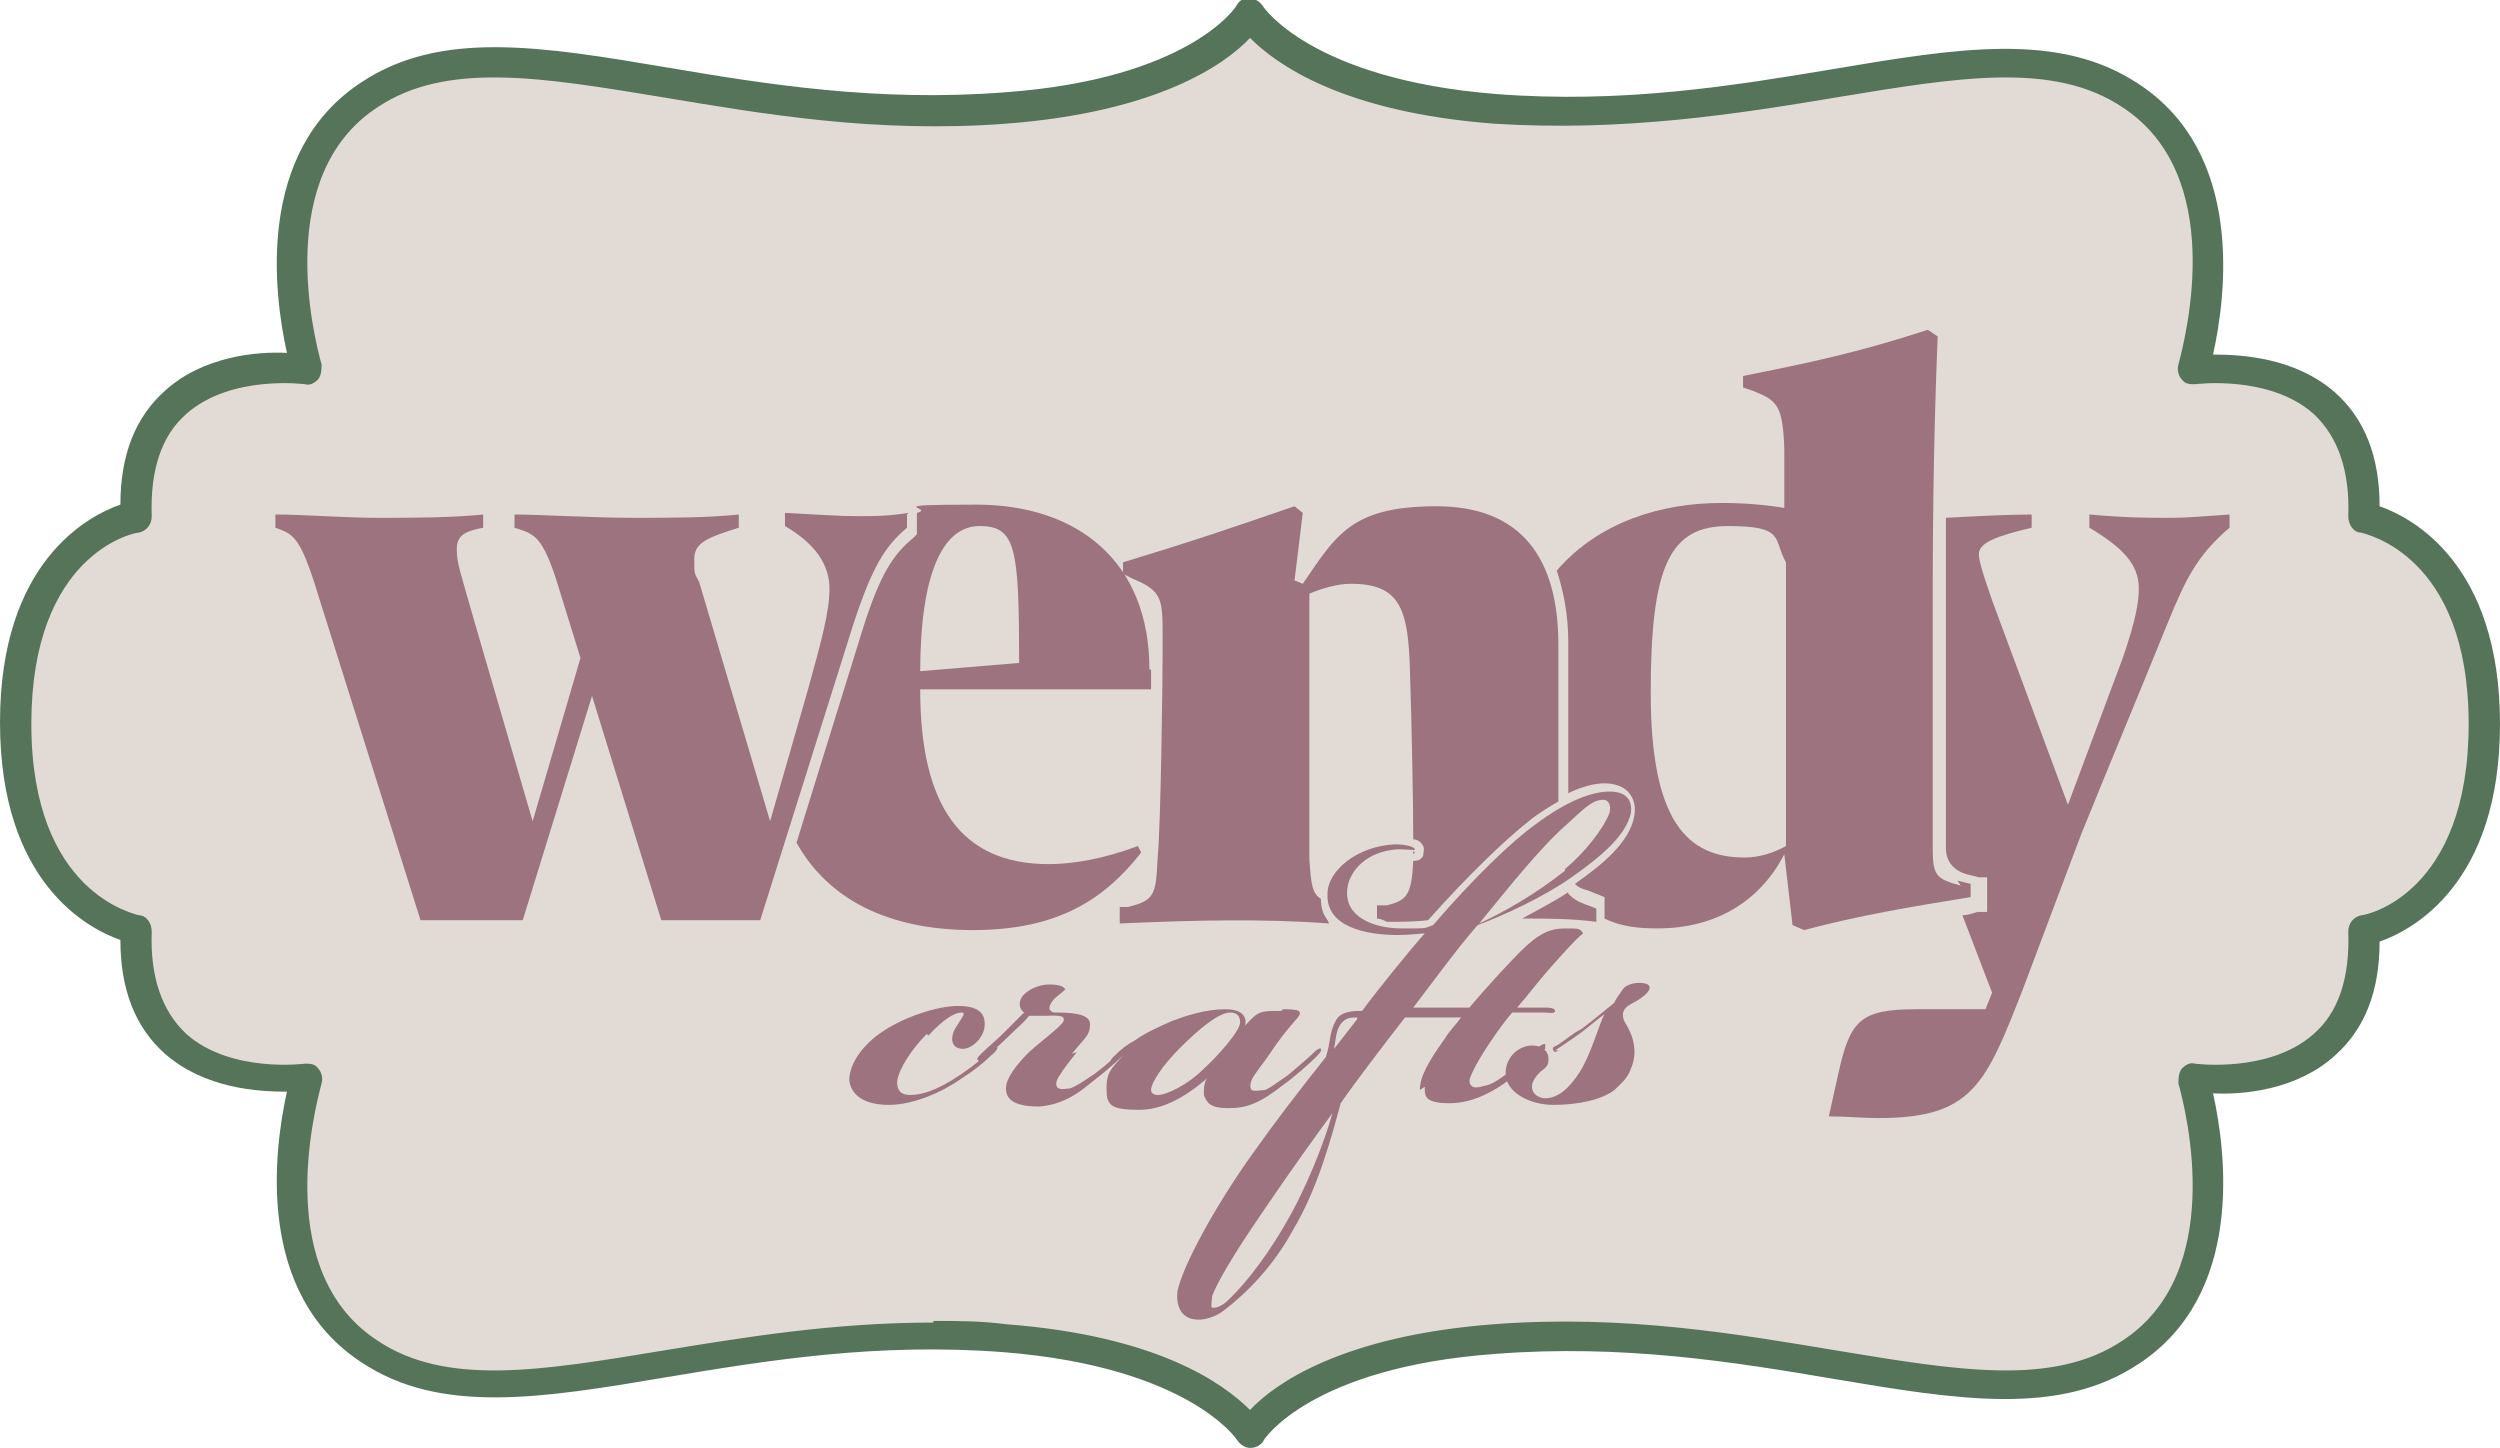 <svg class="wendy-crafts__logo" xmlns="http://www.w3.org/2000/svg" version="1.1" viewBox="0 0 151.6 87.8">
  <defs>
    <style>
      .wendy-crafts__logo--secondary {
        fill: #56745a;
      }
      .wendy-crafts__logo--primary {
        fill: #9d7380;
      }
      .wendy-crafts__logo--bg {
        fill: #e2dbd5;
      }
    </style>
  </defs>
  <path class="wendy-crafts__logo--bg" d="M143.3,31.4c.4-10.5-10.4-8.9-10.4-8.9,1-3.6,2.5-12.6-3.8-16.7-8.1-5.4-20.9,2.1-38.5.8-12-.9-14.8-5.7-14.8-5.7,0,0-2.8,4.8-14.8,5.7-17.6,1.3-30.4-6.2-38.5-.8-6.2,4.1-4.8,13.1-3.8,16.7,0,0-10.8-1.6-10.4,8.9,0,0-7.3,1.2-7.3,12.5s7.3,12.5,7.3,12.5c-.4,10.5,10.4,8.9,10.4,8.9-1,3.6-2.5,12.6,3.8,16.7,8.1,5.4,20.9-2.1,38.5-.8,12,.9,14.8,5.7,14.8,5.7,0,0,2.8-4.8,14.8-5.7,17.6-1.3,30.4,6.2,38.5.8,6.2-4.1,4.8-13.1,3.8-16.7,0,0,10.8,1.6,10.4-8.9,0,0,7.3-1.2,7.3-12.5s-7.3-12.5-7.3-12.5Z"/>
  <path class="wendy-crafts__logo--secondary" d="M75.8,87.8s0,0,0,0c-.3,0-.6-.2-.8-.5,0,0-2.9-4.4-14.1-5.3-7.7-.6-14.4.5-20.4,1.5-7.7,1.3-13.8,2.3-18.6-.9-6.4-4.2-5.3-12.8-4.5-16.4-1.8,0-5-.2-7.4-2.3-1.8-1.6-2.7-3.9-2.7-6.9-2-.7-7.3-3.5-7.3-13.2s5.3-12.5,7.3-13.2c0-3,.9-5.3,2.7-6.9,2.3-2.1,5.6-2.4,7.4-2.3-.8-3.6-1.9-12.2,4.5-16.4,4.8-3.2,10.9-2.2,18.6-.9,5.9,1,12.7,2.1,20.4,1.5,11.2-.8,14.1-5.2,14.1-5.3.2-.3.5-.5.8-.4.3,0,.6.2.8.5,0,0,2.9,4.4,14.1,5.3,7.7.6,14.4-.5,20.4-1.5,7.7-1.3,13.8-2.3,18.6.9,6.4,4.2,5.3,12.8,4.5,16.4,1.8,0,5,.2,7.4,2.3,1.8,1.6,2.7,3.9,2.7,6.9,2,.7,7.3,3.5,7.3,13.2s-5.3,12.5-7.3,13.2c0,3-.9,5.3-2.7,6.9-2.3,2.1-5.6,2.4-7.4,2.3.8,3.6,1.9,12.2-4.5,16.4-4.8,3.2-10.9,2.2-18.6.9-5.9-1-12.7-2.1-20.4-1.5-11.2.8-14.1,5.2-14.1,5.3-.2.3-.5.4-.8.4ZM56.6,80.1c1.4,0,2.9,0,4.4.2,9.2.7,13.2,3.6,14.8,5.2,1.5-1.6,5.6-4.5,14.8-5.2,7.9-.6,14.8.6,20.8,1.6,7.3,1.2,13.1,2.2,17.3-.6,6.3-4.1,3.9-13.8,3.4-15.6,0-.3,0-.6.2-.9.2-.2.5-.4.8-.3,0,0,4.5.6,7.2-1.8,1.5-1.3,2.2-3.4,2.1-6.2,0-.5.3-.9.8-1,.3,0,6.5-1.3,6.5-11.6s-6.3-11.5-6.5-11.6c-.5,0-.8-.5-.8-1,.1-2.7-.6-4.8-2.1-6.2-2.7-2.4-7.2-1.8-7.2-1.8-.3,0-.6,0-.8-.3-.2-.2-.3-.6-.2-.9.5-1.9,2.9-11.5-3.4-15.6-4.2-2.8-10-1.8-17.3-.6-6,1-12.9,2.1-20.8,1.6-9.2-.7-13.2-3.6-14.8-5.2-1.5,1.6-5.6,4.5-14.8,5.2-7.9.6-14.8-.6-20.8-1.6-7.3-1.2-13.1-2.2-17.3.6-6.3,4.1-3.9,13.8-3.4,15.6,0,.3,0,.6-.2.9-.2.2-.5.4-.8.3,0,0-4.5-.6-7.2,1.8-1.5,1.3-2.2,3.4-2.1,6.2,0,.5-.3.9-.8,1-.3,0-6.5,1.3-6.5,11.6s6.3,11.5,6.5,11.6c.5,0,.8.5.8,1-.1,2.7.6,4.8,2.1,6.2,2.7,2.4,7.2,1.8,7.2,1.8.3,0,.6,0,.8.3.2.2.3.6.2.9-.5,1.9-2.9,11.5,3.4,15.6,4.2,2.8,10,1.8,17.3.6,4.9-.8,10.3-1.7,16.4-1.7Z"/>
  <path class="wendy-crafts__logo--primary" d="M85.8,51.7s0,0,0,0c0,0,0,0-.1-.1,0,0,0,.1,0,.2h0s0,0,0,0Z"/>
  <path class="wendy-crafts__logo--primary" d="M95.1,54.1c-.9.6-1.9,1.1-2.8,1.6,1.5,0,3,0,4.5.2v-.8l-.5-.2c-.6-.2-.9-.4-1.2-.7Z"/>
  <path class="wendy-crafts__logo--primary" d="M131.5,31.4c-1.3,0-2.5,0-4.8-.2v.8c2,1.2,3,2.2,3,3.7s-.8,3.8-1.5,5.6l-2.8,7.5-4.6-12.4c-.7-2-.8-2.5-.8-2.8,0-.7,1.1-1.1,3.2-1.6v-.8c-1.5,0-3.3.1-5.2.2,0,2.6,0,4.8,0,6.6,0,4.4,0,8.9,0,13.4q0,1.2,1.2,1.6l.8.2h.5v2.1h-.6c-.3.1-.6.2-.9.2l1.8,4.7-.4,1h-4.2c-3.4,0-4,.7-4.7,3.8l-.6,2.7c1.1,0,2.1.1,3,.1,5.7,0,6.5-2,8.8-7.9l3.5-9.3c1.7-4.2,3.5-8.5,5.2-12.7,1.1-2.7,1.8-4.2,3.8-5.9v-.8c-1.5.1-2.5.2-3.5.2Z"/>
  <path class="wendy-crafts__logo--primary" d="M55,31.2v.8c-1.3,1.1-2.1,2.3-3.3,6l-5.6,17.8h-6l-4.2-13.6-4.2,13.6h-6.2l-6.2-19.7c-1.1-3.6-1.5-3.7-2.6-4.1v-.8c1.8,0,4.1.2,6.2.2s4.4,0,6.4-.2v.8c-1,.2-1.6.4-1.6,1.3s.2,1.3,1.1,4.5l3.5,12,2.9-9.9-1.3-4.2c-1-3.3-1.5-3.3-2.7-3.7v-.8c1.6,0,4.7.2,7.2.2s4.4,0,6.4-.2v.8c-1.9.6-2.7.9-2.7,1.9s0,.8.3,1.4l4.3,14.5,2.3-8c.8-2.9,1.3-4.7,1.3-6.1s-.8-2.7-2.7-3.8v-.8c1.9.1,3.3.2,4.4.2s1.8,0,3.1-.2Z"/>
  <path class="wendy-crafts__logo--primary" d="M69.7,40.6c0-6.6-4.4-10-10.5-10s-2.4.2-3.6.5h0v1.3l-.2.2c-1.2,1-2,2.1-3.1,5.6l-4,12.9c1.9,3.4,5.5,5.3,10.7,5.3s8-1.9,10.2-4.7l-.2-.4c-2.1.8-4,1.1-5.4,1.1-5.3,0-7.8-3.5-7.8-10.6h14v-1.2ZM55.8,40.8c0-6.1,1.4-8.9,3.6-8.9s2.4,1.3,2.4,8.3l-6,.5Z"/>
  <path class="wendy-crafts__logo--primary" d="M56.2,62.7c-.9.9-1.7,2.1-1.8,2.9,0,.5.2.8.8.8s1.5-.2,3-1.2c.6-.4,1.5-1.1,1.9-1.5.3-.2.4-.2.4-.2s0,.2-.4.5c-.4.4-1,.9-1.8,1.4-1.1.8-2.9,1.6-4.4,1.6s-2.3-.6-2.4-1.5c0-.9.7-2.1,2.1-3,1.2-.8,3.2-1.5,4.5-1.5s1.7.5,1.6,1.3c-.1.7-.8,1.3-1.3,1.3-.7,0-.8-.6-.5-1.2.5-.8.7-1,.4-1-.4,0-1.1.4-2,1.4Z"/>
  <path class="wendy-crafts__logo--primary" d="M65.3,63.8c-.4.5-.8,1-1.1,1.5-.2.3-.2.6,0,.7s.5,0,.7,0c.5-.2.9-.5,1.5-.9.8-.6,1.2-1,1.6-1.4,0,0,.3-.3.4-.2s0,.3-.3.5c-.4.4-1.2,1.1-2,1.7-.7.6-1.7,1.3-3.1,1.4-1.6,0-2-.5-2-1.1s.6-1.4,1.4-2.2c.9-.8,2-1.6,2.1-1.9.1-.4-.5-.3-1.3-.3-.4,0-.6,0-.8,0-.3.4-.8.8-1.3,1.3s-1,.9-1.3,1.2c-.3.2-.4.3-.5.2s0-.2.2-.4c.4-.4.9-.8,1.4-1.3.4-.4.9-.9,1.2-1.2-.3-.2-.4-.7,0-1.1.3-.3.9-.6,1.5-.6s.9.1,1,.3c-.2.2-.5.4-.7.6-.4.5-.3.7,0,.8.8,0,2.2,0,2.2.7s-.3.8-1.1,1.8Z"/>
  <path class="wendy-crafts__logo--primary" d="M77.8,61.2c1,0,1.2.1.9.5-.7.8-1.1,1.3-1.7,2.2-.4.6-1,1.3-1.1,1.6-.1.2-.1.5,0,.6.2.1.5,0,.8,0,.3-.1.8-.5,1.4-.9.7-.6,1.3-1.1,1.6-1.4,0,0,.3-.3.4-.2s-.2.4-.3.5c-.4.4-1.3,1.2-2,1.7-1.4,1.1-2.2,1.4-3.3,1.4s-1.3-.3-1.5-.8c0-.4,0-.9.3-1.1h0c-.8.7-2.4,2-4.2,2s-2-.3-2-1.3.3-1.2,1-2h0s-.3.2-.3.2c-.3.3-.5.3-.5.3,0,0,0-.2.2-.4.5-.5.9-.8,1.3-1,.7-.5,1.4-.8,2.3-1.2.8-.3,2-.7,3.2-.7s1.3.6,1.2,1c.8-.9.9-.9,2.2-.9ZM71.6,63.5c-1.2,1.2-1.8,2.2-1.8,2.6,0,.2.2.3.4.3.6,0,1.9-.7,2.7-1.5,1-.9,2.3-2.4,2.3-2.9,0-.4-.2-.6-.6-.6-.7,0-1.9,1-3.1,2.2Z"/>
  <path class="wendy-crafts__logo--primary" d="M86.1,66.1c0-.8.5-1.7,1.5-3.1.3-.5.8-1,1-1.3-.7,0-2.8,0-3.4,0-1.4,1.8-3,3.9-3.9,5.2-.6,2.2-1.4,5.2-2.9,7.7-1.2,2.2-2.8,3.8-4.1,4.8-.6.5-1.4.7-1.9.6-.7-.1-1.1-.7-1-1.7.3-1.5,2.3-5.2,4.6-8.4,1.2-1.7,2.8-3.8,4.4-5.8.3-.9.2-1.5.6-2.2.3-.6,1.1-.6,1.6-.6.8-1.1,2.9-3.7,3.8-4.7-.2,0-.9.1-1.6.1-2,0-4.4-.5-4.3-2.5,0-1.4,1.8-2.9,4.1-3,.8,0,1.2.2,1.2.3s-.3,0-1,0c-2,.1-3,1.4-3.1,2.4-.2,1.7,1.6,2.4,3.3,2.4s1.3,0,1.9-.2c2.5-2.9,4.8-5.1,6.2-6.1,2-1.5,3.5-2,4.5-2s1.4.5,1.3,1.3c-.3,1.4-1.9,2.7-3.6,3.9-1.7,1.2-4.1,2.3-5.7,2.9-1.3,1.5-2.6,3.3-3.9,5,.7,0,2.7,0,3.4,0,1.1-1.3,2.4-2.7,3.1-3.4,1.1-1.1,1.8-1.4,2.7-1.4s.9,0,1.1.3c-.5.4-1.2,1.2-2,2.1s-1.3,1.6-2,2.4c.8,0,1.3,0,1.8,0,0,0,.5,0,.5.2s-.4.1-.6.1c-.7,0-1.2,0-2,0-.7.8-2,2.7-2.4,3.6-.2.4-.3.7,0,.9.2.1.5,0,.9-.1s.9-.5,1.5-.9,1-.9,1.6-1.4c.2-.2.4-.2.4-.2s0,.2,0,.3c-.6.5-1.6,1.4-2.2,1.9-.7.5-2,1.4-3.6,1.4s-1.5-.5-1.5-1ZM76.7,73.3c-1.1,1.6-2.7,4-3.2,5.3,0,.3-.1.6,0,.7.2,0,.4,0,.8-.3.8-.7,2.2-2.3,3.6-4.7,1.3-2.2,2.4-5,2.9-6.8-1.1,1.5-2.4,3.3-4.1,5.8ZM82.3,61.7c-.4,0-.7,0-1,.4-.3.4-.3,1-.4,1.5l1.4-1.8ZM94.9,52.7c1.2-1,2.3-2.4,2.7-3.4.1-.4,0-.8-.4-.8-.7,0-1.3.7-2.2,1.5-1.6,1.4-3.5,3.8-5.3,6,1.5-.7,3.3-1.7,5.2-3.2Z"/>
  <path class="wendy-crafts__logo--primary" d="M94.6,63.7c-.2,0-.3.2-.4,0s0-.2.2-.3c.5-.3.9-.7,1.5-1,.8-.6,1.5-1.2,2-1.6,0-.1.3-.5.5-.8s.7-.4,1-.4c.8,0,.9.4,0,1-.3.2-.6.3-.8.5-.3.3-.2.7,0,1,.5.8.7,1.8.3,2.7-.2.6-.6.9-1,1.3-.8.6-2.2.9-3.7.9s-2.9-.8-2.9-1.9c0-1.1.9-1.7,1.6-1.7s1,.4,1,.8-.1.5-.5.8c-.3.3-.5.6-.5.9,0,.5.5.7.8.7.7,0,1.4-.5,2.1-1.6.7-1.1,1.2-3,1.5-3.5h0c-.3.2-1,.8-1.4,1.1s-1.3.9-1.6,1.1Z"/>
  <path class="wendy-crafts__logo--primary" d="M80.5,55.8c-.3-.4-.4-.8-.4-1.3-.5-.3-.6-.8-.7-2.4,0-1,0-5,0-9.3s0-4.4,0-6.8c.7-.3,1.7-.6,2.5-.6,3,0,3.5,1.5,3.6,5.3.1,3,.2,8,.2,10.2.3,0,.5.2.6.4.1.2,0,.4,0,.6-.1.2-.3.3-.5.3s0,0-.1,0c-.1,2.1-.4,2.4-1.6,2.7h-.6v.8c.2,0,.4.1.6.2.8,0,1.7,0,2.5-.1,2.4-2.7,4.7-4.9,6.1-6,.6-.5,1.3-.9,1.8-1.2,0-3.6,0-6.5,0-9.5,0-5.2-2.2-8.4-7.4-8.4s-6.1,1.8-8.1,4.7l-.5-.2.5-4.1-.5-.4c-4.1,1.4-5.8,2-10.4,3.4v.7l.6.3c1.7.7,1.8,1.2,1.8,3.2v1.4c0,1.4-.1,10.2-.3,12.3-.1,2.3-.2,2.6-1.8,3h-.5v1c4.5-.2,8.7-.3,12.7,0Z"/>
  <path class="wendy-crafts__logo--primary" d="M118.9,53.7c-1.5-.4-1.7-.6-1.7-2.3,0-4.4,0-8.9,0-13.4s0-10.2.3-17.6l-.6-.4c-4.3,1.4-7.2,2-11.2,2.8v.7l.6.2c1.5.6,1.8.9,1.9,3.5,0,1.5,0,2.7,0,3.6-1.2-.2-2.5-.3-3.8-.3-3.6,0-7.4,1.1-10,4.1.4,1.2.7,2.7.7,4.3,0,1.5,0,2.9,0,4.5,0,1.5,0,3,0,4.7.8-.4,1.6-.6,2.2-.6s1.2.2,1.5.6c.3.4.4.8.3,1.4-.3,1.6-1.9,2.9-3.6,4.1.2.2.4.3.8.4l.5.2.5.2v1.3h0c1,.5,2.1.6,3.2.6,3.5,0,6.2-1.6,7.7-4.5l.5,4.3.7.3c3.4-.9,6.4-1.4,10.1-2v-.8l-.8-.2ZM108.3,51.3c-.7.4-1.6.7-2.5.7-3.5,0-5.7-2.2-5.7-10s1.2-10.1,4.7-10.1,2.7.8,3.5,2.2v17.1Z"/>
</svg>